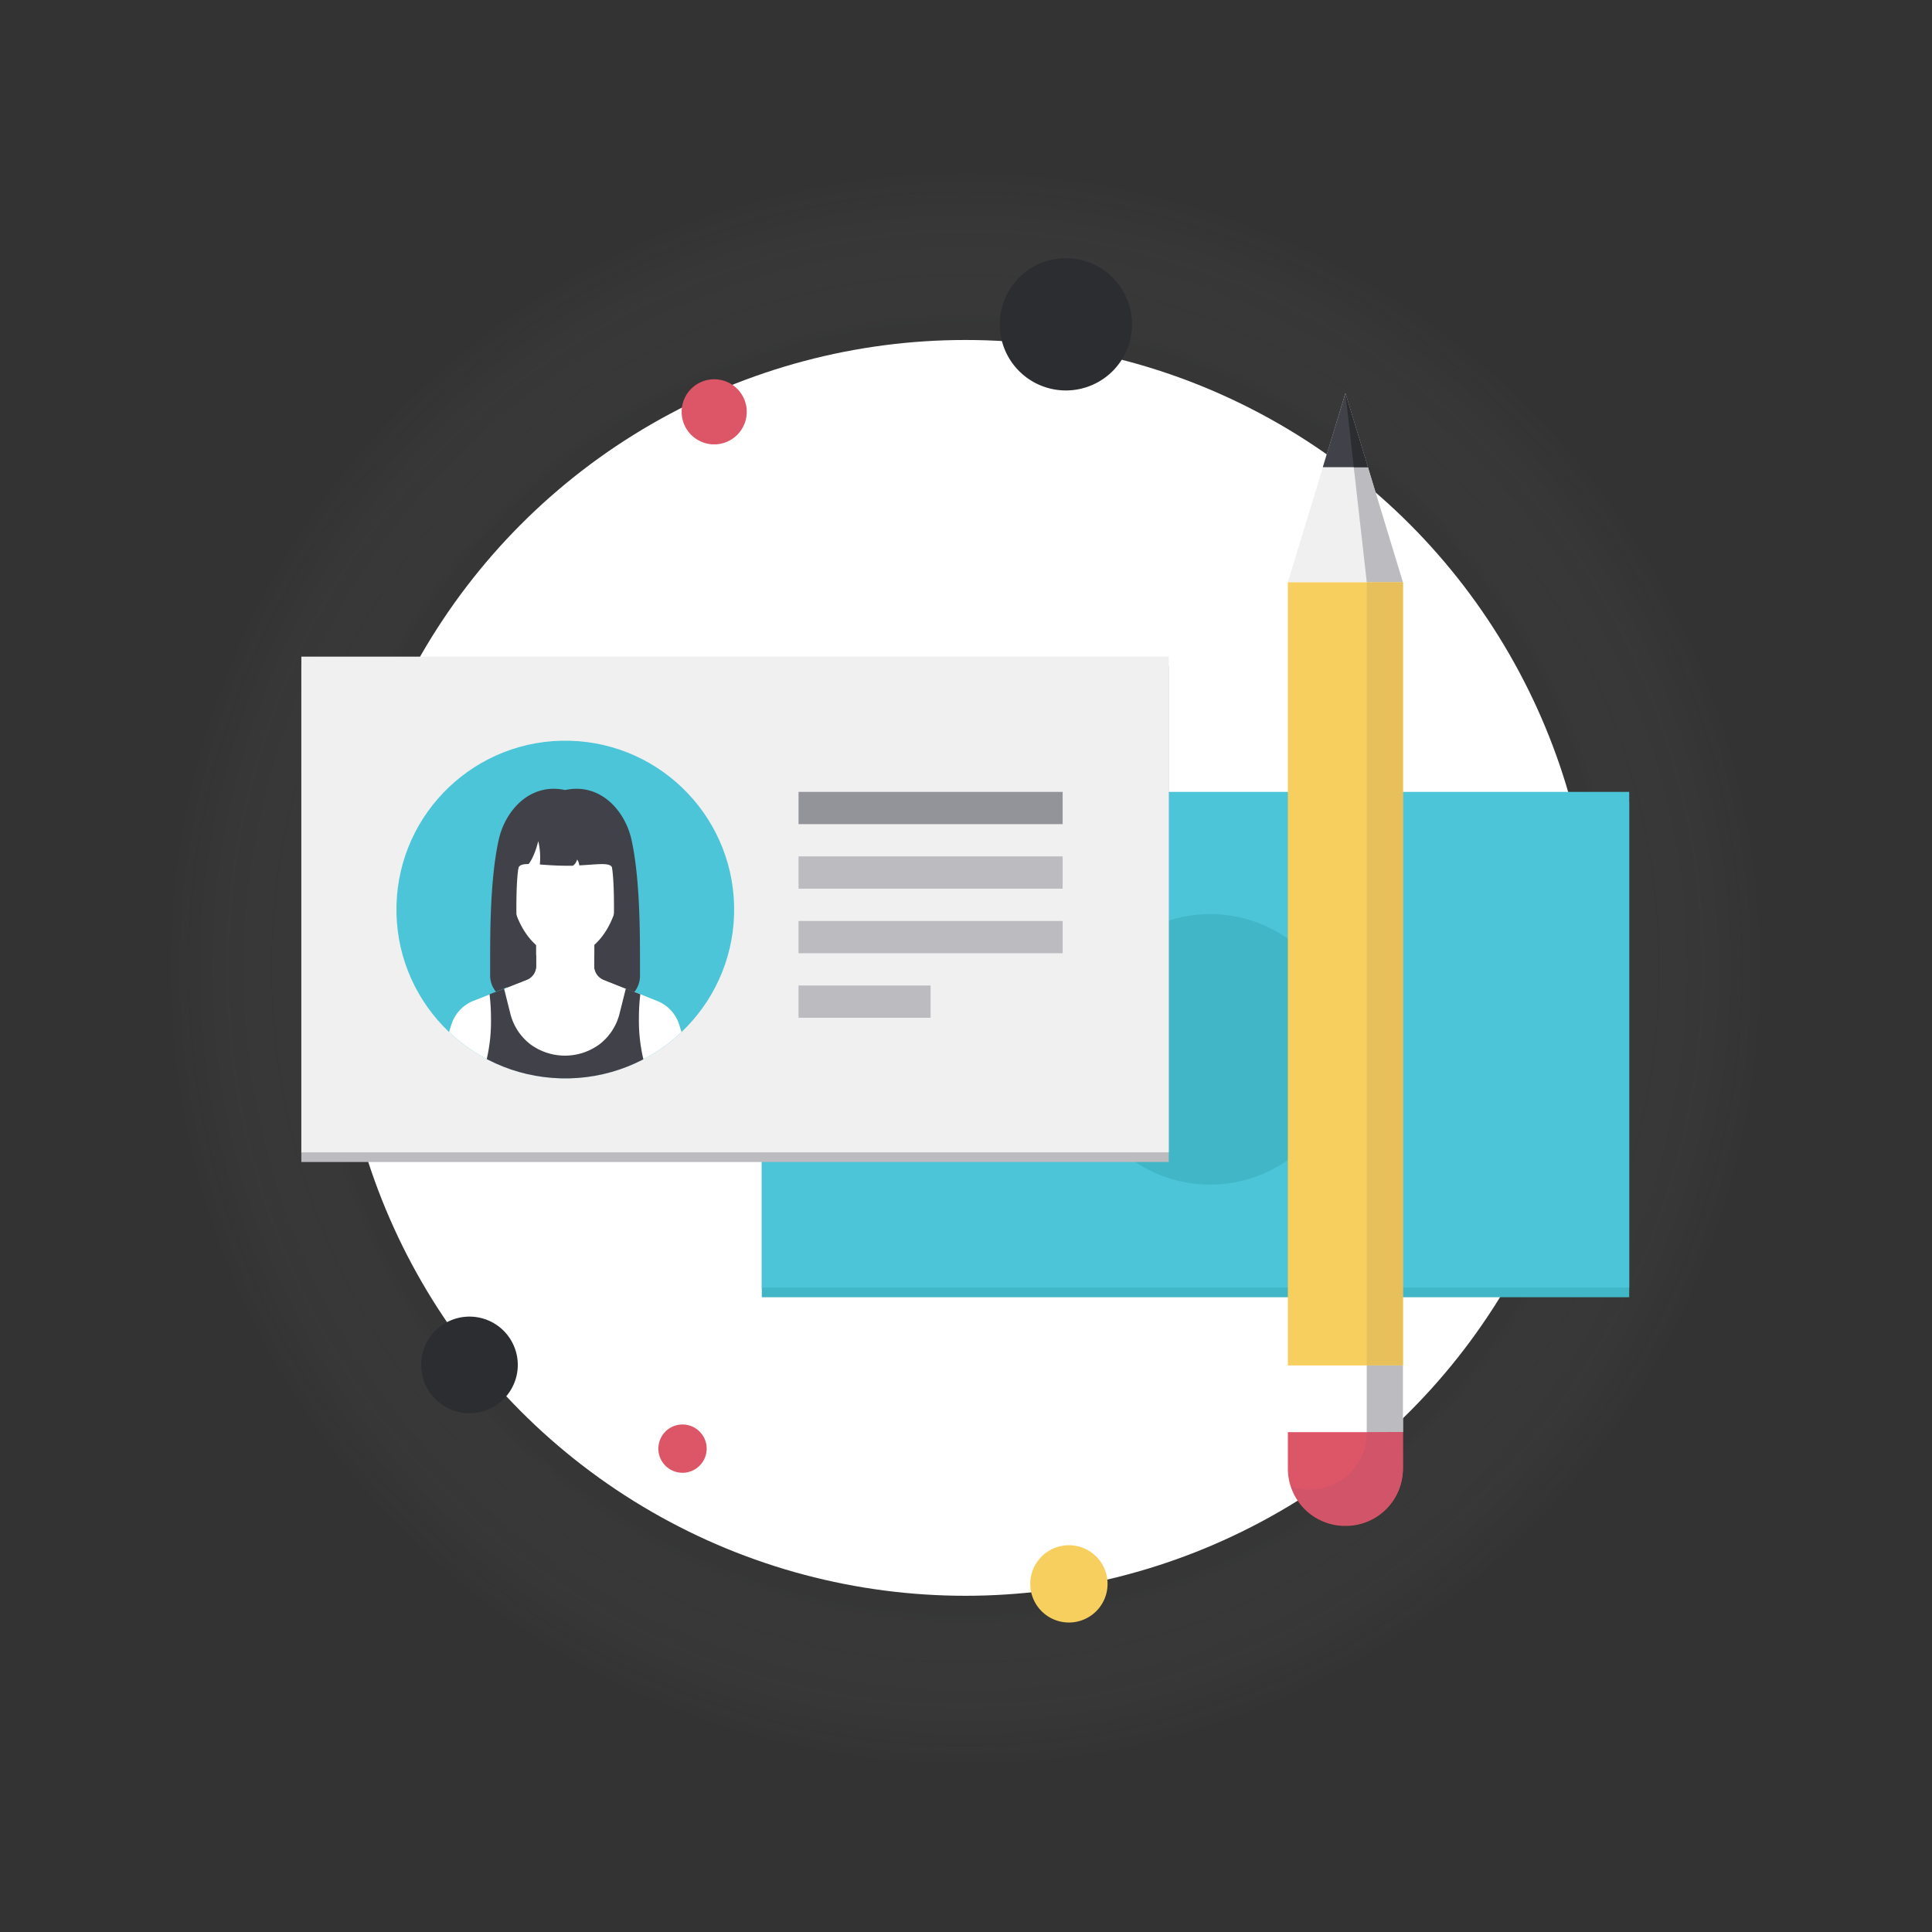 <svg id="Layer_1" data-name="Layer 1" xmlns="http://www.w3.org/2000/svg" xmlns:xlink="http://www.w3.org/1999/xlink" viewBox="0 0 400 400"><rect x="0" y="0" width="400" height="400" fill="#333333" stroke="none"/><defs><style>.cls-1{fill:#4cc5d8;}.cls-2{fill:url(#radial-gradient);}.cls-3{fill:#fff;}.cls-4{fill:#dd5667;}.cls-5{fill:#f7cf5e;}.cls-6{fill:#2c2d30;}.cls-7{fill:#40b6c6;}.cls-8{fill:#f0f0f0;}.cls-9{fill:#bbbbc0;}.cls-10{fill:#e8c05b;}.cls-11{fill:#414149;}.cls-12{fill:#d15469;}.cls-13{clip-path:url(#clip-path);}.cls-14{fill:#93939a;}</style><radialGradient id="radial-gradient" cx="199.85" cy="200.54" r="168.72" gradientTransform="translate(200.34 -82.58) rotate(45)" gradientUnits="userSpaceOnUse"><stop offset="0.72" stop-color="#2c2d30" stop-opacity="0.1"/><stop offset="0.98" stop-color="#fff" stop-opacity="0"/></radialGradient><clipPath id="clip-path"><circle class="cls-1" cx="117.03" cy="188.3" r="34.96" transform="translate(-74.28 300.34) rotate(-88.49)"/></clipPath></defs><title>business-cards</title><circle class="cls-2" cx="199.85" cy="200.54" r="168.72" transform="translate(-83.27 200.05) rotate(-45)"/><circle class="cls-3" cx="199.88" cy="200.39" r="130"/><path class="cls-4" d="M137.77,296.39a5,5,0,1,1,0,7.07A5,5,0,0,1,137.77,296.39Z"/><path class="cls-5" d="M215.65,322.27a8,8,0,1,1,0,11.31A8,8,0,0,1,215.65,322.27Z"/><path class="cls-4" d="M143.1,80.5a6.74,6.74,0,1,1,0,9.53A6.74,6.74,0,0,1,143.1,80.5Z"/><path class="cls-6" d="M90.13,275.52a10,10,0,1,1,0,14.14A10,10,0,0,1,90.13,275.52Z"/><path class="cls-6" d="M211,57.47a13.69,13.69,0,1,1,0,19.36A13.69,13.69,0,0,1,211,57.47Z"/><rect class="cls-7" x="157.72" y="165.95" width="179.59" height="102.63"/><rect class="cls-1" x="157.72" y="163.95" width="179.59" height="102.63"/><circle class="cls-7" cx="250.53" cy="217.26" r="28"/><polygon class="cls-8" points="290.46 120.56 278.55 81.42 266.64 120.56 290.46 120.56"/><polygon class="cls-9" points="278.55 81.42 290.46 120.56 282.98 120.56 278.55 81.42"/><rect class="cls-5" x="266.64" y="120.56" width="23.83" height="162.15"/><rect class="cls-10" x="282.97" y="120.56" width="7.49" height="162.15"/><polygon class="cls-11" points="283.21 96.73 278.55 81.42 273.87 96.73 283.21 96.73"/><polygon class="cls-6" points="283.21 96.73 278.55 81.42 280.29 96.73 283.21 96.73"/><rect class="cls-3" x="266.64" y="282.71" width="23.83" height="13.81"/><rect class="cls-9" x="282.97" y="282.71" width="7.49" height="13.81"/><path class="cls-4" d="M290.46,304a11.83,11.83,0,0,1-11.91,11.92h0A11.86,11.86,0,0,1,266.64,304v-7.49h23.82Z"/><path class="cls-12" d="M283,296.52a11.81,11.81,0,0,1-15.67,11.26A11.88,11.88,0,0,0,290.46,304v-7.49Z"/><rect class="cls-9" x="62.39" y="137.95" width="179.59" height="102.63"/><rect class="cls-8" x="62.39" y="135.95" width="179.59" height="102.63"/><circle class="cls-1" cx="117.03" cy="188.3" r="34.96" transform="translate(-74.28 300.34) rotate(-88.49)"/><g class="cls-13"><polygon class="cls-11" points="127.72 176.16 106.33 176.16 104.88 207.28 129.2 207.28 127.72 176.16"/><path class="cls-3" d="M92.87,214l-.05.16-1.46,4.63h0l-1.91,6.06h55.19l-1.92-6.06-2.1-6.65a7.8,7.8,0,0,0-4.52-4.89L125,202.83a3.15,3.15,0,0,1-1.41-1.13,3.1,3.1,0,0,1-.54-1.75v-5.38H111V200a3.06,3.06,0,0,1-1.95,2.88L98,207.22a7.83,7.83,0,0,0-4.54,4.89L92.87,214Z"/><path class="cls-3" d="M117,167.2c-6.62,0-11.33,4.82-11.33,15,0,8.64,5.07,15.93,11.33,15.93s11.32-7.29,11.32-15.93C128.36,172,123.64,167.2,117,167.2Z"/><path class="cls-11" d="M127.19,167.75H106.87s-1.44,10.15.4,12.22c.08-.84.82-1.08,2.17-1.08,0,0,1.14-1.26,2-4.75a14.89,14.89,0,0,1,.33,4.84c1.45.11,3.23.25,5.32.26l1.52,0a2.3,2.3,0,0,0,.88-1.29,2.54,2.54,0,0,1,.44,1.22c4.35-.23,6.77-.74,6.91.82C128.64,177.9,127.19,167.75,127.19,167.75Z"/><path class="cls-11" d="M109,202.83A3.06,3.06,0,0,0,111,200v-2.29h-3.4a69.67,69.67,0,0,1-.69-9.37c0-8.87.61-12.19,3.06-15.18a13.68,13.68,0,0,1,7.08-4.66,13.64,13.64,0,0,1,7.07,4.66c2.45,3,3,6.31,3,15.18a69.61,69.61,0,0,1-.68,9.37h-3.4V200a3.1,3.1,0,0,0,.54,1.75,3.15,3.15,0,0,0,1.41,1.13l6.33,2.52a5.29,5.29,0,0,0,1.18-3.32v-4.37c0-7.35-.22-16.93-1.77-23.92-1.36-6-6.48-11.79-13.73-10.22-7.25-1.57-12.37,4.22-13.73,10.22-1.57,7-1.79,16.57-1.79,23.92V202a5.2,5.2,0,0,0,1.2,3.32Z"/><path class="cls-11" d="M99,224.82h36a34.78,34.78,0,0,1-2.72-14.12,40.13,40.13,0,0,1,.29-4.85h0l-3-1.18-1.28,5.12a11.54,11.54,0,0,1-4.13,6.39,12.07,12.07,0,0,1-14.39,0,11.54,11.54,0,0,1-4.13-6.39l-1.28-5.12-3,1.18h0a42.28,42.28,0,0,1,.29,4.85A34.78,34.78,0,0,1,99,224.82Z"/></g><rect class="cls-9" x="165.33" y="177.31" width="54.68" height="6.68"/><rect class="cls-14" x="165.33" y="163.95" width="54.68" height="6.68"/><rect class="cls-9" x="165.33" y="190.68" width="54.68" height="6.68"/><rect class="cls-9" x="165.33" y="204.04" width="27.34" height="6.68"/></svg>